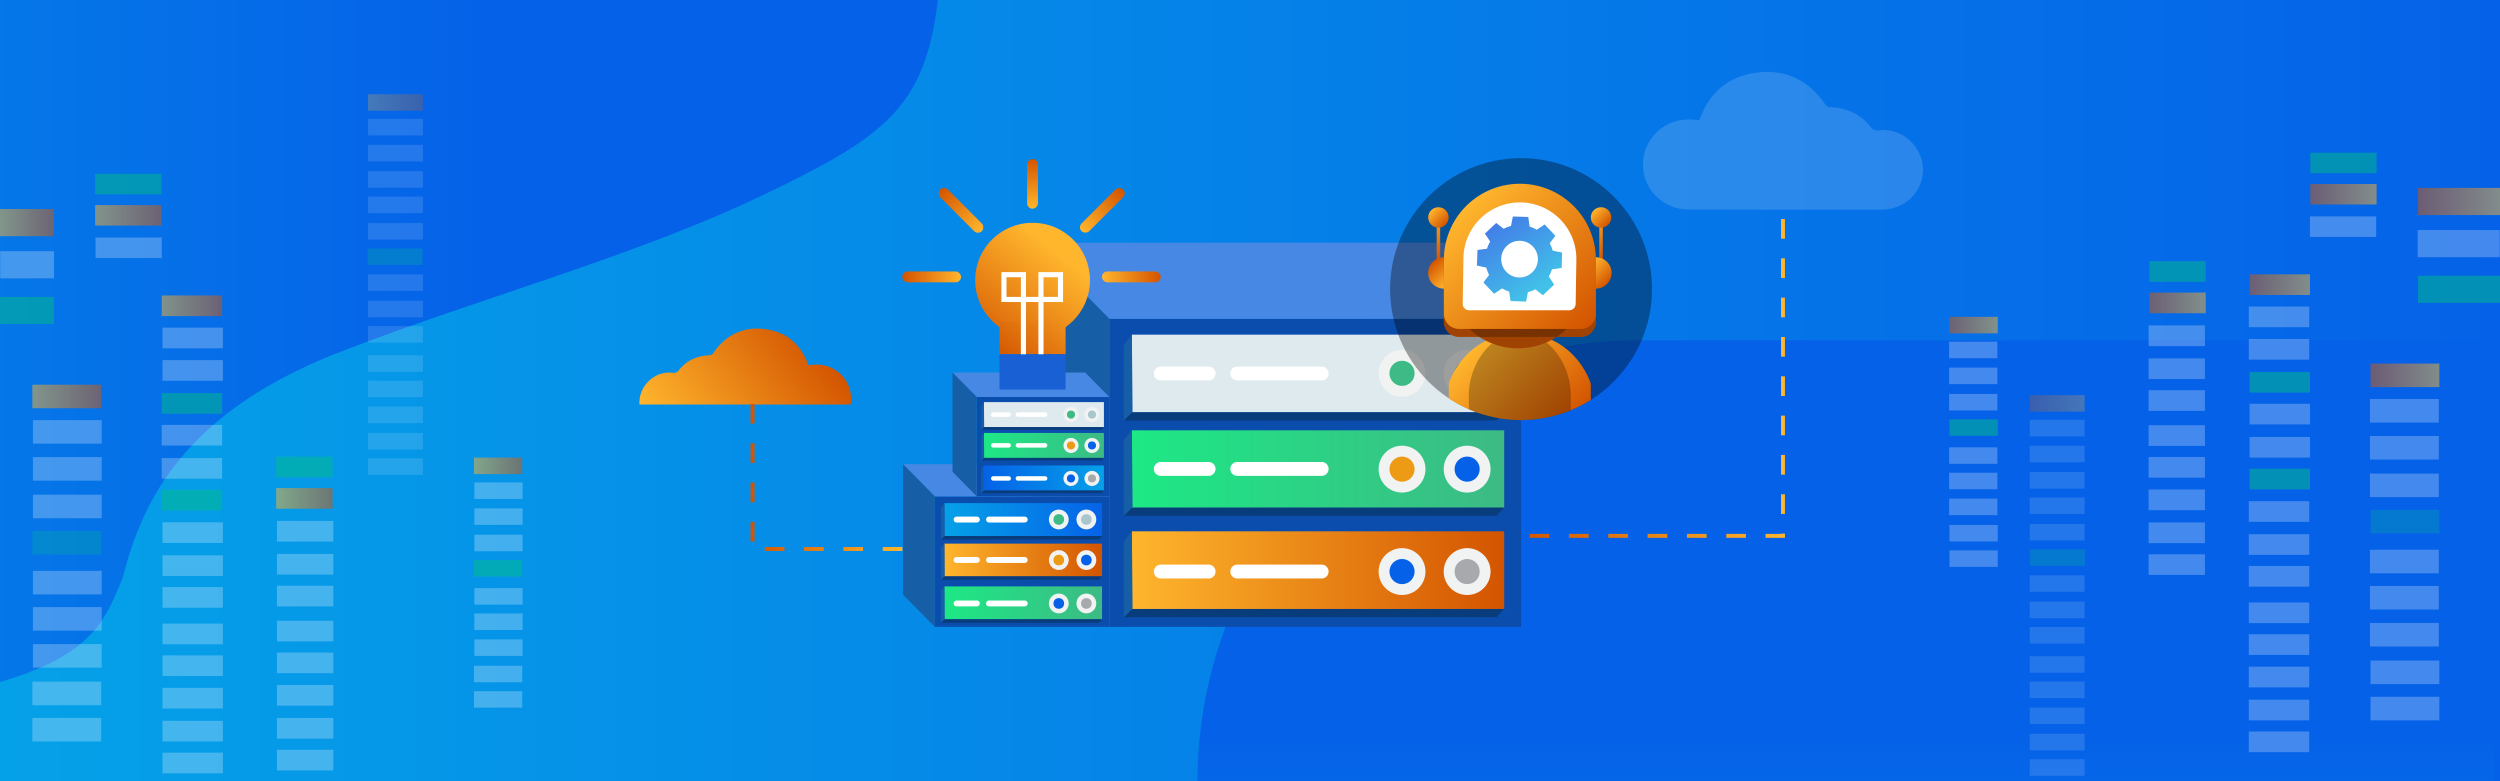 <svg id="Layer_1" data-name="Layer 1" xmlns="http://www.w3.org/2000/svg" xmlns:xlink="http://www.w3.org/1999/xlink" viewBox="0 0 1920 600"><rect x="0" y="0" width="1920" height="600" fill="#333333" stroke="none"/><defs><style>.cls-1{fill:url(#linear-gradient);}.cls-2{fill:url(#linear-gradient-2);}.cls-3{fill:url(#linear-gradient-3);}.cls-4{fill:#0b4dad;}.cls-5{fill:#4888e5;}.cls-6{fill:#165ea5;}.cls-7{fill:url(#linear-gradient-4);}.cls-8{fill:url(#linear-gradient-5);}.cls-9{fill:#dfeaef;}.cls-10{fill:#f1f2f2;}.cls-11{fill:#0562e8;}.cls-12{fill:#ed9a15;}.cls-13{fill:#a7a9ac;}.cls-14{fill:#a8c6cc;}.cls-15{fill:#3dba85;}.cls-16{fill:#fff;}.cls-17{fill:#093c7a;}.cls-18{fill:url(#linear-gradient-6);}.cls-19{fill:url(#linear-gradient-7);}.cls-20{fill:url(#linear-gradient-8);}.cls-21,.cls-23,.cls-29,.cls-36{opacity:0.5;}.cls-22,.cls-23{fill:#00be84;}.cls-24{fill:url(#linear-gradient-9);}.cls-25{fill:url(#linear-gradient-10);}.cls-26{fill:url(#linear-gradient-11);}.cls-27{fill:url(#linear-gradient-12);}.cls-28{fill:url(#linear-gradient-13);}.cls-29{fill:url(#linear-gradient-14);}.cls-30{fill:url(#linear-gradient-15);}.cls-31{fill:url(#linear-gradient-16);}.cls-32{fill:url(#linear-gradient-17);}.cls-33{fill:url(#linear-gradient-18);}.cls-34{fill:url(#linear-gradient-19);}.cls-35{fill:url(#linear-gradient-20);}.cls-36{fill:url(#linear-gradient-21);}.cls-37{fill:url(#linear-gradient-22);}.cls-38{fill:url(#linear-gradient-23);}.cls-39{fill:url(#linear-gradient-24);}.cls-40{opacity:0.35;}.cls-41{fill:url(#linear-gradient-25);}.cls-42{opacity:0.25;}.cls-43{fill:url(#linear-gradient-26);}.cls-44{fill:url(#linear-gradient-27);}.cls-45{fill:url(#linear-gradient-28);}.cls-46{fill:url(#linear-gradient-29);}.cls-47{fill:#d65a03;}.cls-48{fill:url(#linear-gradient-30);}.cls-49{fill:url(#linear-gradient-31);}.cls-50{fill:url(#linear-gradient-32);}.cls-51{fill:url(#linear-gradient-33);}.cls-52{opacity:0.15;}.cls-53{fill:url(#linear-gradient-34);}.cls-54,.cls-55,.cls-59{fill:none;stroke-miterlimit:10;}.cls-54,.cls-55{stroke-width:3.02px;stroke-dasharray:15.1;}.cls-54{stroke:url(#linear-gradient-35);}.cls-55{stroke:url(#linear-gradient-36);}.cls-56{fill:url(#linear-gradient-37);}.cls-57{fill:url(#linear-gradient-38);}.cls-58{fill:#1860d3;}.cls-59{stroke:#fff;stroke-width:3.93px;}.cls-60{fill:url(#linear-gradient-39);}.cls-61{fill:url(#linear-gradient-40);}.cls-62{fill:url(#linear-gradient-41);}.cls-63{fill:url(#linear-gradient-42);}.cls-64{fill:url(#linear-gradient-43);}</style><linearGradient id="linear-gradient" y1="300" x2="1920" y2="300" gradientUnits="userSpaceOnUse"><stop offset="0" stop-color="#05a1e8"/><stop offset="1" stop-color="#0562e8"/></linearGradient><linearGradient id="linear-gradient-2" x1="1417.66" y1="1134.61" x2="1417.66" y2="565.37" xlink:href="#linear-gradient"/><linearGradient id="linear-gradient-3" x1="-757.26" y1="261.9" x2="370.76" y2="261.9" xlink:href="#linear-gradient"/><linearGradient id="linear-gradient-4" x1="-173.31" y1="241.7" x2="112.64" y2="241.7" gradientTransform="translate(981.91 602) rotate(180)" gradientUnits="userSpaceOnUse"><stop offset="0" stop-color="#3dba85"/><stop offset="1" stop-color="#1de885"/></linearGradient><linearGradient id="linear-gradient-5" x1="-173.31" y1="164.14" x2="112.64" y2="164.14" gradientTransform="translate(981.91 602) rotate(180)" gradientUnits="userSpaceOnUse"><stop offset="0" stop-color="#d35400"/><stop offset="1" stop-color="#ffb62d"/></linearGradient><linearGradient id="linear-gradient-6" x1="135.53" y1="171.87" x2="256.64" y2="171.87" xlink:href="#linear-gradient-5"/><linearGradient id="linear-gradient-7" x1="135.53" y1="139.02" x2="256.64" y2="139.02" xlink:href="#linear-gradient-4"/><linearGradient id="linear-gradient-8" x1="725.27" y1="399.01" x2="846.38" y2="399.01" xlink:href="#linear-gradient"/><linearGradient id="linear-gradient-9" x1="1857.01" y1="154.74" x2="1920" y2="154.74" gradientTransform="matrix(1, 0, 0, 1, 0, 0)" xlink:href="#linear-gradient-5"/><linearGradient id="linear-gradient-10" x1="1650.7" y1="232.63" x2="1693.97" y2="232.63" gradientTransform="matrix(1, 0, 0, 1, 0, 0)" xlink:href="#linear-gradient-5"/><linearGradient id="linear-gradient-11" x1="1727.67" y1="218.61" x2="1774.04" y2="218.61" gradientTransform="matrix(1, 0, 0, 1, 0, 0)" xlink:href="#linear-gradient-5"/><linearGradient id="linear-gradient-12" x1="1774.34" y1="149.17" x2="1825.2" y2="149.17" gradientTransform="matrix(1, 0, 0, 1, 0, 0)" xlink:href="#linear-gradient-5"/><linearGradient id="linear-gradient-13" x1="1497.22" y1="249.68" x2="1534.25" y2="249.68" gradientTransform="matrix(1, 0, 0, 1, 0, 0)" xlink:href="#linear-gradient-5"/><linearGradient id="linear-gradient-14" x1="1558.86" y1="309.8" x2="1600.95" y2="309.8" gradientTransform="matrix(1, 0, 0, 1, 0, 0)" xlink:href="#linear-gradient-5"/><linearGradient id="linear-gradient-15" x1="1820.56" y1="288.26" x2="1873.41" y2="288.26" gradientTransform="matrix(1, 0, 0, 1, 0, 0)" xlink:href="#linear-gradient-5"/><linearGradient id="linear-gradient-16" x1="400.82" y1="170.97" x2="442.17" y2="170.97" gradientTransform="matrix(1, 0, 0, -1, -400.82, 341.93)" xlink:href="#linear-gradient-5"/><linearGradient id="linear-gradient-17" x1="186.78" y1="382.78" x2="230.05" y2="382.78" gradientTransform="matrix(1, 0, 0, -1, 25.35, 765.56)" xlink:href="#linear-gradient-5"/><linearGradient id="linear-gradient-18" x1="271.57" y1="234.84" x2="317.94" y2="234.84" gradientTransform="matrix(1, 0, 0, -1, -147.34, 469.67)" xlink:href="#linear-gradient-5"/><linearGradient id="linear-gradient-19" x1="318.24" y1="165.39" x2="369.1" y2="165.39" gradientTransform="matrix(1, 0, 0, -1, -245.16, 330.78)" xlink:href="#linear-gradient-5"/><linearGradient id="linear-gradient-20" x1="41.12" y1="357.79" x2="78.15" y2="357.79" gradientTransform="matrix(1, 0, 0, -1, 322.9, 715.57)" xlink:href="#linear-gradient-5"/><linearGradient id="linear-gradient-21" x1="117.42" y1="78.71" x2="159.51" y2="78.71" gradientTransform="matrix(1, 0, 0, -1, 165.25, 157.41)" xlink:href="#linear-gradient-5"/><linearGradient id="linear-gradient-22" x1="364.46" y1="304.48" x2="417.31" y2="304.48" gradientTransform="matrix(1, 0, 0, -1, -339.59, 608.96)" xlink:href="#linear-gradient-5"/><linearGradient id="linear-gradient-23" x1="134.11" y1="259.89" x2="226.24" y2="259.89" xlink:href="#linear-gradient-4"/><linearGradient id="linear-gradient-24" x1="134.11" y1="234.9" x2="226.24" y2="234.9" gradientTransform="translate(981.91 602) rotate(180)" xlink:href="#linear-gradient"/><linearGradient id="linear-gradient-25" x1="1201.03" y1="328.57" x2="1134.48" y2="264.2" gradientTransform="matrix(1, 0, 0, 1, 0, 0)" xlink:href="#linear-gradient-5"/><linearGradient id="linear-gradient-26" x1="1240" y1="189.64" x2="1219.18" y2="169.5" gradientTransform="matrix(1, 0, 0, 1, 0, 0)" xlink:href="#linear-gradient-5"/><linearGradient id="linear-gradient-27" x1="1235.23" y1="172.45" x2="1223.95" y2="161.54" gradientTransform="matrix(1, 0, 0, 1, 0, 0)" xlink:href="#linear-gradient-5"/><linearGradient id="linear-gradient-28" x1="1115.13" y1="189.64" x2="1094.3" y2="169.5" gradientTransform="matrix(1, 0, 0, 1, 0, 0)" xlink:href="#linear-gradient-5"/><linearGradient id="linear-gradient-29" x1="1110.36" y1="172.45" x2="1099.07" y2="161.54" gradientTransform="matrix(1, 0, 0, 1, 0, 0)" xlink:href="#linear-gradient-5"/><linearGradient id="linear-gradient-30" x1="1215.12" y1="256.6" x2="1119.9" y2="164.52" gradientTransform="matrix(1, 0, 0, 1, 0, 0)" xlink:href="#linear-gradient-5"/><linearGradient id="linear-gradient-31" x1="1235.49" y1="216.76" x2="1220.82" y2="202.58" gradientTransform="matrix(1, 0, 0, 1, 0, 0)" xlink:href="#linear-gradient-5"/><linearGradient id="linear-gradient-32" x1="-2231.33" y1="1938.87" x2="-2246" y2="1924.69" gradientTransform="translate(-1132.26 2141.34) rotate(180)" xlink:href="#linear-gradient-5"/><linearGradient id="linear-gradient-33" x1="441.57" y1="-811.97" x2="507.58" y2="-811.97" gradientTransform="matrix(0.57, 0.82, -0.82, 0.57, 229, 268.37)" gradientUnits="userSpaceOnUse"><stop offset="0" stop-color="#4279e8"/><stop offset="1" stop-color="#42c2e8"/></linearGradient><linearGradient id="linear-gradient-34" x1="626.97" y1="262.46" x2="517.85" y2="345.75" gradientTransform="matrix(1, 0, 0, 1, 0, 0)" xlink:href="#linear-gradient-5"/><linearGradient id="linear-gradient-35" x1="576.42" y1="366.67" x2="693.53" y2="366.67" gradientTransform="matrix(1, 0, 0, 1, 0, 0)" xlink:href="#linear-gradient-5"/><linearGradient id="linear-gradient-36" x1="1168.18" y1="290.62" x2="1370.83" y2="290.62" gradientTransform="matrix(1, 0, 0, 1, 0, 0)" xlink:href="#linear-gradient-5"/><linearGradient id="linear-gradient-37" x1="748.26" y1="270.48" x2="810.9" y2="193.06" gradientTransform="matrix(1, 0, 0, 1, 0, 0)" xlink:href="#linear-gradient-5"/><linearGradient id="linear-gradient-38" x1="774.75" y1="282.08" x2="829.71" y2="214.14" gradientTransform="matrix(1, 0, 0, 1, 0, 0)" xlink:href="#linear-gradient-5"/><linearGradient id="linear-gradient-39" x1="692.92" y1="212.66" x2="738.08" y2="212.66" gradientTransform="matrix(1, 0, 0, 1, 0, 0)" xlink:href="#linear-gradient-5"/><linearGradient id="linear-gradient-40" x1="123.35" y1="-130.12" x2="168.51" y2="-130.12" gradientTransform="translate(592.15 291.68)" xlink:href="#linear-gradient-5"/><linearGradient id="linear-gradient-41" x1="-517.49" y1="212.66" x2="-472.33" y2="212.66" gradientTransform="matrix(1, 0, 0, -1, 1363.79, 425.32)" xlink:href="#linear-gradient-5"/><linearGradient id="linear-gradient-42" x1="-732.74" y1="725.97" x2="-687.58" y2="725.97" gradientTransform="matrix(1, 0, 0, -1, 1556.74, 887.53)" xlink:href="#linear-gradient-5"/><linearGradient id="linear-gradient-43" x1="-484.68" y1="33.55" x2="-446.53" y2="33.55" gradientTransform="translate(1258.6 107.66)" xlink:href="#linear-gradient-5"/></defs><rect class="cls-1" width="1920" height="600"/><path class="cls-2" d="M1258.93,261.3h656.71a0,0,0,0,1,0,0V600.56a0,0,0,0,1,0,0h-996a0,0,0,0,1,0,0v0A339.26,339.26,0,0,1,1258.93,261.3Z"/><path class="cls-3" d="M0,523.8V0H720.3c-9.94,83-40.66,105.06-136.23,150.73-94.27,45.06-215.72,78.45-317.22,117.36C142.2,314.75,109.43,383.7,94.13,444.09,81.47,473.79,73.28,502.47,0,523.8Z"/><rect class="cls-4" x="851.97" y="244.86" width="316.21" height="236.58" transform="translate(2020.15 726.3) rotate(-180)"/><polygon class="cls-5" points="851.97 244.86 1168.18 244.86 1110.54 186.42 794.33 186.42 851.97 244.86"/><polygon class="cls-6" points="794.33 423 851.97 481.44 851.97 244.86 794.33 186.42 794.33 423"/><rect class="cls-7" x="869.27" y="330.48" width="285.95" height="59.62"/><rect class="cls-8" x="869.27" y="408.05" width="285.95" height="59.62"/><rect class="cls-9" x="869.27" y="257.02" width="285.95" height="59.62"/><circle class="cls-10" cx="1126.76" cy="360.3" r="18"/><circle class="cls-10" cx="1076.76" cy="360.3" r="18"/><circle class="cls-10" cx="1126.76" cy="438.96" r="18"/><circle class="cls-10" cx="1076.76" cy="438.96" r="18"/><circle class="cls-10" cx="1126.76" cy="286.71" r="18"/><circle class="cls-10" cx="1076.76" cy="286.71" r="18"/><circle class="cls-11" cx="1126.76" cy="360.3" r="9.66"/><circle class="cls-12" cx="1076.76" cy="360.3" r="9.66"/><circle class="cls-13" cx="1126.76" cy="438.96" r="9.66"/><circle class="cls-14" cx="1126.76" cy="286.71" r="9.66"/><circle class="cls-11" cx="1076.76" cy="438.96" r="9.66"/><circle class="cls-15" cx="1076.76" cy="286.71" r="9.66"/><path class="cls-16" d="M1015.05,354.81H950.22a5.33,5.33,0,0,0-5.31,5.32h0a5.33,5.33,0,0,0,5.31,5.33h64.83a5.33,5.33,0,0,0,5.32-5.33h0a5.33,5.33,0,0,0-5.31-5.34h0Z"/><path class="cls-16" d="M1015.05,433.63H950.22a5.33,5.33,0,0,0-5.31,5.33h0a5.32,5.32,0,0,0,5.31,5.32h64.83a5.32,5.32,0,0,0,5.32-5.32h0A5.33,5.33,0,0,0,1015.05,433.63Z"/><path class="cls-16" d="M928.23,433.63H891.47a5.33,5.33,0,0,0-5.31,5.33h0a5.32,5.32,0,0,0,5.31,5.32h36.76a5.32,5.32,0,0,0,5.32-5.32h0A5.33,5.33,0,0,0,928.23,433.63Z"/><path class="cls-16" d="M928.23,354.81H891.47a5.33,5.33,0,0,0-5.31,5.32h0a5.33,5.33,0,0,0,5.31,5.33h36.76a5.36,5.36,0,0,0,5.32-5.33h0A5.34,5.34,0,0,0,928.23,354.81Z"/><path class="cls-16" d="M928.23,281.54H891.47a5.33,5.33,0,0,0-5.31,5.32h0a5.32,5.32,0,0,0,5.3,5.33h36.77a5.33,5.33,0,0,0,5.32-5.33h0A5.32,5.32,0,0,0,928.23,281.54Z"/><path class="cls-16" d="M1015.05,281.54H950.22a5.33,5.33,0,0,0-5.31,5.32h0a5.31,5.31,0,0,0,5.3,5.33h64.84a5.33,5.33,0,0,0,5.32-5.31h0a5.33,5.33,0,0,0-5.31-5.34Z"/><polygon class="cls-17" points="1155.22 316.65 1149.27 322.94 863.1 322.94 869.27 316.65 1155.22 316.65"/><polygon class="cls-6" points="869.27 257.02 863.1 264.96 863.1 322.94 869.82 316.22 869.27 257.02"/><polygon class="cls-17" points="1155.22 389.81 1149.27 396.11 863.1 396.11 869.27 389.81 1155.22 389.81"/><polygon class="cls-6" points="869.27 330.19 863.1 338.13 863.1 396.11 869.82 389.39 869.27 330.19"/><polygon class="cls-17" points="1155.22 467.71 1149.27 474 863.1 474 869.27 467.71 1155.22 467.71"/><polygon class="cls-6" points="869.27 408.09 863.1 416.03 863.1 474 869.82 467.28 869.27 408.09"/><rect class="cls-4" x="717.94" y="381.24" width="133.93" height="100.2" transform="translate(1569.81 862.67) rotate(-180)"/><polygon class="cls-5" points="717.94 381.24 851.87 381.24 827.46 356.49 693.53 356.49 717.94 381.24"/><polygon class="cls-6" points="693.53 456.69 717.94 481.44 717.94 381.24 693.53 356.49 693.53 456.69"/><rect class="cls-18" x="725.27" y="417.5" width="121.11" height="25.25"/><rect class="cls-19" x="725.27" y="450.36" width="121.11" height="25.25"/><rect class="cls-20" x="725.27" y="386.39" width="121.11" height="25.25"/><circle class="cls-10" cx="834.33" cy="430.13" r="7.62"/><circle class="cls-10" cx="813.15" cy="430.13" r="7.62"/><circle class="cls-10" cx="834.33" cy="463.45" r="7.62"/><circle class="cls-10" cx="813.15" cy="463.45" r="7.62"/><circle class="cls-10" cx="834.33" cy="398.96" r="7.62"/><circle class="cls-10" cx="813.15" cy="398.96" r="7.62"/><circle class="cls-11" cx="834.33" cy="430.13" r="4.09"/><circle class="cls-12" cx="813.15" cy="430.13" r="4.09"/><circle class="cls-13" cx="834.33" cy="463.45" r="4.09"/><circle class="cls-14" cx="834.33" cy="398.96" r="4.09"/><circle class="cls-11" cx="813.15" cy="463.45" r="4.09"/><circle class="cls-15" cx="813.15" cy="398.96" r="4.09"/><path class="cls-16" d="M787,427.8H759.56a2.26,2.26,0,0,0-2.25,2.26h0a2.25,2.25,0,0,0,2.25,2.25H787a2.26,2.26,0,0,0,2.26-2.25h0A2.26,2.26,0,0,0,787,427.8h0Z"/><path class="cls-16" d="M787,461.19H759.56a2.25,2.25,0,0,0-2.25,2.26h0a2.25,2.25,0,0,0,2.25,2.25H787a2.26,2.26,0,0,0,2.26-2.25h0A2.26,2.26,0,0,0,787,461.19Z"/><path class="cls-16" d="M750.24,461.19H734.67a2.26,2.26,0,0,0-2.25,2.26h0a2.25,2.25,0,0,0,2.25,2.25h15.57a2.25,2.25,0,0,0,2.25-2.25h0A2.26,2.26,0,0,0,750.24,461.19Z"/><path class="cls-16" d="M750.24,427.8H734.67a2.27,2.27,0,0,0-2.25,2.26h0a2.25,2.25,0,0,0,2.25,2.25h15.57a2.25,2.25,0,0,0,2.25-2.25h0A2.27,2.27,0,0,0,750.24,427.8Z"/><path class="cls-16" d="M750.24,396.77H734.67a2.26,2.26,0,0,0-2.25,2.26h0a2.25,2.25,0,0,0,2.25,2.25h15.57a2.25,2.25,0,0,0,2.25-2.25h0A2.26,2.26,0,0,0,750.24,396.77Z"/><path class="cls-16" d="M787,396.77H759.56a2.25,2.25,0,0,0-2.25,2.26h0a2.24,2.24,0,0,0,2.24,2.25H787a2.26,2.26,0,0,0,2.26-2.25h0a2.26,2.26,0,0,0-2.25-2.26Z"/><polygon class="cls-17" points="846.38 411.64 843.86 414.31 722.65 414.31 725.27 411.64 846.38 411.64"/><polygon class="cls-6" points="725.27 386.39 722.65 389.75 722.65 414.31 725.5 411.46 725.27 386.39"/><polygon class="cls-17" points="846.38 442.63 843.86 445.3 722.65 445.3 725.27 442.63 846.38 442.63"/><polygon class="cls-6" points="725.27 417.38 722.65 420.74 722.65 445.3 725.5 442.45 725.27 417.38"/><polygon class="cls-17" points="846.38 475.62 843.86 478.29 722.65 478.29 725.27 475.62 846.38 475.62"/><polygon class="cls-6" points="725.27 450.37 722.65 453.73 722.65 478.29 725.5 475.44 725.27 450.37"/><g class="cls-21"><g class="cls-21"><rect class="cls-16" x="1727.68" y="310.1" width="46.37" height="15.86"/><rect class="cls-16" x="1727.68" y="335.57" width="46.37" height="15.86"/></g><rect class="cls-22" x="1857.01" y="211.76" width="62.99" height="20.86"/><rect class="cls-22" x="1650.71" y="200.59" width="43.27" height="15.86"/><rect class="cls-22" x="1727.68" y="285.66" width="46.37" height="15.86"/><rect class="cls-22" x="1727.68" y="359.99" width="46.37" height="15.86"/><rect class="cls-22" x="1774.34" y="117.26" width="50.86" height="15.74"/><rect class="cls-22" x="1497.22" y="322.07" width="37.03" height="12.67"/><rect class="cls-23" x="1559.15" y="421.93" width="42.09" height="12.67"/><rect class="cls-24" x="1857.01" y="144.31" width="62.99" height="20.86"/><rect class="cls-25" x="1650.7" y="224.7" width="43.27" height="15.86"/><rect class="cls-26" x="1727.67" y="210.68" width="46.37" height="15.86"/><rect class="cls-27" x="1774.34" y="141.3" width="50.86" height="15.74"/><rect class="cls-28" x="1497.22" y="243.34" width="37.03" height="12.67"/><rect class="cls-29" x="1558.86" y="303.46" width="42.09" height="12.67"/><g class="cls-21"><rect class="cls-16" x="1856.76" y="176.67" width="62.99" height="20.86"/><rect class="cls-16" x="1650.12" y="249.93" width="43.27" height="15.86"/><rect class="cls-16" x="1650.12" y="275.26" width="43.27" height="15.86"/><rect class="cls-16" x="1650.12" y="299.69" width="43.27" height="15.86"/><rect class="cls-16" x="1650.12" y="326.59" width="43.27" height="15.86"/><rect class="cls-16" x="1650.12" y="351" width="43.27" height="15.86"/><rect class="cls-16" x="1650.12" y="375.93" width="43.27" height="15.86"/><rect class="cls-16" x="1650.12" y="401.25" width="43.27" height="15.86"/><rect class="cls-16" x="1650.12" y="425.69" width="43.27" height="15.86"/><rect class="cls-16" x="1727.09" y="235.41" width="46.37" height="15.86"/><rect class="cls-16" x="1727.09" y="260.34" width="46.37" height="15.86"/><rect class="cls-16" x="1727.09" y="384.92" width="46.37" height="15.86"/><rect class="cls-16" x="1727.09" y="410.24" width="46.37" height="15.86"/><rect class="cls-16" x="1727.09" y="434.67" width="46.37" height="15.86"/><rect class="cls-16" x="1727.09" y="462.7" width="46.37" height="15.86"/><rect class="cls-16" x="1727.09" y="487.12" width="46.37" height="15.86"/><rect class="cls-16" x="1727.09" y="512.04" width="46.37" height="15.86"/><rect class="cls-16" x="1727.09" y="537.37" width="46.37" height="15.86"/><rect class="cls-16" x="1727.09" y="561.8" width="46.37" height="15.86"/><rect class="cls-16" x="1774.05" y="166.21" width="50.86" height="15.74"/><rect class="cls-16" x="1496.92" y="262.42" width="37.03" height="12.67"/><rect class="cls-16" x="1496.92" y="282.33" width="37.03" height="12.67"/><rect class="cls-16" x="1496.92" y="302.55" width="37.03" height="12.67"/><rect class="cls-16" x="1496.92" y="343.55" width="37.03" height="12.67"/><rect class="cls-16" x="1496.92" y="363.05" width="37.03" height="12.67"/><rect class="cls-16" x="1496.92" y="382.96" width="37.03" height="12.67"/><rect class="cls-16" x="1497.22" y="403.19" width="37.03" height="12.67"/><rect class="cls-16" x="1497.22" y="422.7" width="37.03" height="12.67"/><rect class="cls-22" x="1820.56" y="391.56" width="52.85" height="18.08"/><rect class="cls-16" x="1820.14" y="306.44" width="52.85" height="18.08"/><rect class="cls-16" x="1820.14" y="334.85" width="52.85" height="18.08"/><rect class="cls-16" x="1820.14" y="363.71" width="52.85" height="18.08"/><rect class="cls-16" x="1820.14" y="422.2" width="52.85" height="18.08"/><rect class="cls-16" x="1820.14" y="450.03" width="52.85" height="18.08"/><rect class="cls-16" x="1820.14" y="478.44" width="52.85" height="18.08"/><rect class="cls-16" x="1820.56" y="507.3" width="52.85" height="18.08"/><rect class="cls-16" x="1820.56" y="535.15" width="52.85" height="18.08"/><g class="cls-21"><rect class="cls-16" x="1558.86" y="322.43" width="42.09" height="12.67"/><rect class="cls-16" x="1558.86" y="342.34" width="42.09" height="12.67"/><rect class="cls-16" x="1558.86" y="362.56" width="42.09" height="12.67"/><rect class="cls-16" x="1558.86" y="382.08" width="42.09" height="12.67"/></g><g class="cls-21"><rect class="cls-16" x="1558.86" y="402.42" width="42.09" height="12.67"/><rect class="cls-16" x="1558.86" y="441.84" width="42.09" height="12.67"/><rect class="cls-16" x="1558.86" y="462.06" width="42.09" height="12.67"/><rect class="cls-16" x="1558.86" y="481.58" width="42.09" height="12.67"/></g><g class="cls-21"><rect class="cls-16" x="1558.86" y="503.96" width="42.09" height="12.67"/><rect class="cls-16" x="1558.86" y="523.46" width="42.09" height="12.67"/><rect class="cls-16" x="1558.86" y="543.37" width="42.09" height="12.67"/><rect class="cls-16" x="1558.86" y="563.6" width="42.09" height="12.67"/><rect class="cls-16" x="1558.86" y="583.12" width="42.09" height="12.67"/></g></g><rect class="cls-30" x="1820.56" y="279.22" width="52.85" height="18.08"/></g><g class="cls-21"><g class="cls-21"><rect class="cls-16" x="124.23" y="326.32" width="46.37" height="15.86" transform="translate(294.82 668.5) rotate(-180)"/><rect class="cls-16" x="124.23" y="351.79" width="46.37" height="15.86" transform="translate(294.82 719.45) rotate(-180)"/></g><rect class="cls-22" y="227.99" width="41.35" height="20.86" transform="translate(41.35 476.84) rotate(-180)"/><rect class="cls-22" x="212.12" y="350.74" width="43.27" height="15.86" transform="translate(467.51 717.34) rotate(-180)"/><rect class="cls-22" x="124.23" y="301.88" width="46.37" height="15.86" transform="translate(294.82 619.63) rotate(-180)"/><rect class="cls-22" x="124.23" y="376.21" width="46.37" height="15.86" transform="translate(294.82 768.29) rotate(-180)"/><rect class="cls-22" x="73.07" y="133.49" width="50.86" height="15.74" transform="translate(197 282.71) rotate(-180)"/><rect class="cls-22" x="364.02" y="430.18" width="37.03" height="12.67" transform="translate(765.08 873.03) rotate(-180)"/><rect class="cls-23" x="282.37" y="190.83" width="42.09" height="12.67" transform="translate(606.84 394.34) rotate(-180)"/><rect class="cls-31" y="160.53" width="41.35" height="20.86" transform="translate(41.36 341.93) rotate(-180)"/><rect class="cls-32" x="212.13" y="374.85" width="43.27" height="15.86" transform="translate(467.53 765.56) rotate(-180)"/><rect class="cls-33" x="124.23" y="226.9" width="46.37" height="15.86" transform="translate(294.84 469.67) rotate(-180)"/><rect class="cls-34" x="73.07" y="157.52" width="50.86" height="15.74" transform="translate(197.01 330.78) rotate(-180)"/><rect class="cls-35" x="364.02" y="351.45" width="37.03" height="12.67" transform="translate(765.08 715.57) rotate(-180)"/><rect class="cls-36" x="282.67" y="72.37" width="42.09" height="12.67" transform="translate(607.42 157.41) rotate(-180)"/><g class="cls-21"><rect class="cls-16" x="0.16" y="192.89" width="41.35" height="20.86" transform="translate(41.68 406.65) rotate(-180)"/><rect class="cls-16" x="212.71" y="400.09" width="43.27" height="15.86" transform="translate(468.69 816.03) rotate(-180)"/><rect class="cls-16" x="212.71" y="425.41" width="43.27" height="15.86" transform="translate(468.69 866.68) rotate(-180)"/><rect class="cls-16" x="212.71" y="449.84" width="43.27" height="15.86" transform="translate(468.69 915.55) rotate(-180)"/><rect class="cls-16" x="212.71" y="476.74" width="43.27" height="15.86" transform="translate(468.69 969.34) rotate(-180)"/><rect class="cls-16" x="212.71" y="501.15" width="43.27" height="15.86" transform="translate(468.69 1018.17) rotate(-180)"/><rect class="cls-16" x="212.71" y="526.08" width="43.27" height="15.86" transform="translate(468.69 1068.03) rotate(-180)"/><rect class="cls-16" x="212.71" y="551.41" width="43.27" height="15.86" transform="translate(468.69 1118.68) rotate(-180)"/><rect class="cls-16" x="212.71" y="575.84" width="43.27" height="15.86" transform="translate(468.69 1167.55) rotate(-180)"/><rect class="cls-16" x="124.82" y="251.63" width="46.37" height="15.86" transform="translate(296 519.13) rotate(-180)"/><rect class="cls-16" x="124.82" y="276.56" width="46.37" height="15.86" transform="translate(296 568.98) rotate(-180)"/><rect class="cls-16" x="124.82" y="401.14" width="46.37" height="15.86" transform="translate(296 818.14) rotate(-180)"/><rect class="cls-16" x="124.82" y="426.46" width="46.37" height="15.86" transform="translate(296 868.79) rotate(-180)"/><rect class="cls-16" x="124.82" y="450.9" width="46.37" height="15.86" transform="translate(296 917.66) rotate(-180)"/><rect class="cls-16" x="124.82" y="478.92" width="46.37" height="15.86" transform="translate(296 973.71) rotate(-180)"/><rect class="cls-16" x="124.82" y="503.34" width="46.37" height="15.86" transform="translate(296 1022.54) rotate(-180)"/><rect class="cls-16" x="124.82" y="528.27" width="46.37" height="15.86" transform="translate(296 1072.4) rotate(-180)"/><rect class="cls-16" x="124.82" y="553.59" width="46.37" height="15.86" transform="translate(296 1123.05) rotate(-180)"/><rect class="cls-16" x="124.82" y="578.03" width="46.37" height="15.86" transform="translate(296 1171.92) rotate(-180)"/><rect class="cls-16" x="73.36" y="182.43" width="50.86" height="15.74" transform="translate(197.59 380.6) rotate(-180)"/><rect class="cls-16" x="364.32" y="370.53" width="37.03" height="12.67" transform="translate(765.67 753.73) rotate(-180)"/><rect class="cls-16" x="364.32" y="390.44" width="37.03" height="12.67" transform="translate(765.67 793.54) rotate(-180)"/><rect class="cls-16" x="364.32" y="410.66" width="37.03" height="12.67" transform="translate(765.67 834) rotate(-180)"/><rect class="cls-16" x="364.32" y="451.66" width="37.03" height="12.67" transform="translate(765.67 915.99) rotate(-180)"/><rect class="cls-16" x="364.32" y="471.16" width="37.03" height="12.67" transform="translate(765.67 954.99) rotate(-180)"/><rect class="cls-16" x="364.32" y="491.07" width="37.03" height="12.67" transform="translate(765.67 994.81) rotate(-180)"/><rect class="cls-16" x="364.02" y="511.3" width="37.03" height="12.67" transform="translate(765.08 1035.26) rotate(-180)"/><rect class="cls-16" x="364.02" y="530.81" width="37.03" height="12.67" transform="translate(765.08 1074.3) rotate(-180)"/><rect class="cls-22" x="24.87" y="407.78" width="52.85" height="18.08" transform="translate(102.58 833.64) rotate(-180)"/><rect class="cls-16" x="25.29" y="322.66" width="52.85" height="18.08" transform="translate(103.42 663.4) rotate(-180)"/><rect class="cls-16" x="25.29" y="351.07" width="52.85" height="18.08" transform="translate(103.42 720.22) rotate(-180)"/><rect class="cls-16" x="25.29" y="379.93" width="52.85" height="18.08" transform="translate(103.42 777.94) rotate(-180)"/><rect class="cls-16" x="25.29" y="438.43" width="52.85" height="18.08" transform="translate(103.42 894.93) rotate(-180)"/><rect class="cls-16" x="25.29" y="466.26" width="52.85" height="18.08" transform="translate(103.42 950.59) rotate(-180)"/><rect class="cls-16" x="25.29" y="494.66" width="52.85" height="18.08" transform="translate(103.42 1007.41) rotate(-180)"/><rect class="cls-16" x="24.87" y="523.53" width="52.85" height="18.08" transform="translate(102.58 1065.13) rotate(-180)"/><rect class="cls-16" x="24.87" y="551.37" width="52.85" height="18.08" transform="translate(102.58 1120.83) rotate(-180)"/><g class="cls-21"><rect class="cls-16" x="282.67" y="91.33" width="42.09" height="12.67" transform="translate(607.42 195.34) rotate(-180)"/><rect class="cls-16" x="282.67" y="111.24" width="42.09" height="12.67" transform="translate(607.42 235.16) rotate(-180)"/><rect class="cls-16" x="282.67" y="131.47" width="42.09" height="12.67" transform="translate(607.42 275.61) rotate(-180)"/><rect class="cls-16" x="282.67" y="150.99" width="42.09" height="12.67" transform="translate(607.42 314.64) rotate(-180)"/></g><g class="cls-21"><rect class="cls-16" x="282.67" y="171.33" width="42.09" height="12.67" transform="translate(607.42 355.33) rotate(-180)"/><rect class="cls-16" x="282.67" y="210.74" width="42.09" height="12.67" transform="translate(607.42 434.16) rotate(-180)"/><rect class="cls-16" x="282.67" y="230.97" width="42.09" height="12.67" transform="translate(607.42 474.61) rotate(-180)"/><rect class="cls-16" x="282.67" y="250.49" width="42.09" height="12.67" transform="translate(607.42 513.64) rotate(-180)"/></g><g class="cls-21"><rect class="cls-16" x="282.67" y="272.87" width="42.09" height="12.67" transform="translate(607.42 558.41) rotate(-180)"/><rect class="cls-16" x="282.67" y="292.37" width="42.09" height="12.67" transform="translate(607.42 597.41) rotate(-180)"/><rect class="cls-16" x="282.67" y="312.28" width="42.09" height="12.67" transform="translate(607.42 637.23) rotate(-180)"/><rect class="cls-16" x="282.67" y="332.51" width="42.09" height="12.67" transform="translate(607.42 677.68) rotate(-180)"/><rect class="cls-16" x="282.67" y="352.02" width="42.09" height="12.67" transform="translate(607.42 716.72) rotate(-180)"/></g></g><rect class="cls-37" x="24.87" y="295.44" width="52.85" height="18.08" transform="translate(102.58 608.96) rotate(-180)"/></g><rect class="cls-4" x="750.09" y="304.91" width="101.88" height="76.22" transform="translate(1602.06 686.05) rotate(-180)"/><polygon class="cls-5" points="750.09 304.91 851.97 304.91 833.4 286.09 731.52 286.09 750.09 304.91"/><polygon class="cls-6" points="731.52 362.31 750.09 381.13 750.09 304.91 731.52 286.09 731.52 362.31"/><rect class="cls-38" x="755.67" y="332.5" width="92.13" height="19.21"/><rect class="cls-39" x="755.67" y="357.49" width="92.13" height="19.21"/><rect class="cls-9" x="755.67" y="308.83" width="92.13" height="19.21"/><circle class="cls-10" cx="838.63" cy="342.11" r="5.8"/><circle class="cls-10" cx="822.52" cy="342.11" r="5.8"/><circle class="cls-10" cx="838.63" cy="367.45" r="5.8"/><circle class="cls-10" cx="822.52" cy="367.45" r="5.8"/><circle class="cls-10" cx="838.63" cy="318.4" r="5.8"/><circle class="cls-10" cx="822.52" cy="318.4" r="5.8"/><circle class="cls-11" cx="838.63" cy="342.11" r="3.11"/><circle class="cls-12" cx="822.52" cy="342.11" r="3.11"/><circle class="cls-13" cx="838.63" cy="367.45" r="3.11"/><circle class="cls-14" cx="838.63" cy="318.4" r="3.11"/><circle class="cls-11" cx="822.52" cy="367.45" r="3.11"/><circle class="cls-15" cx="822.52" cy="318.4" r="3.11"/><path class="cls-16" d="M802.63,340.34H781.75a1.71,1.71,0,0,0-1.71,1.71h0a1.71,1.71,0,0,0,1.71,1.72h20.88a1.72,1.72,0,0,0,1.72-1.72h0a1.72,1.72,0,0,0-1.71-1.72h0Z"/><path class="cls-16" d="M802.63,365.73H781.75a1.72,1.72,0,0,0-1.71,1.72h0a1.71,1.71,0,0,0,1.71,1.71h20.88a1.71,1.71,0,0,0,1.72-1.71h0A1.72,1.72,0,0,0,802.63,365.73Z"/><path class="cls-16" d="M774.66,365.73H762.82a1.72,1.72,0,0,0-1.71,1.72h0a1.71,1.71,0,0,0,1.71,1.71h11.84a1.71,1.71,0,0,0,1.72-1.71h0A1.72,1.72,0,0,0,774.66,365.73Z"/><path class="cls-16" d="M774.66,340.34H762.82a1.71,1.71,0,0,0-1.71,1.71h0a1.71,1.71,0,0,0,1.71,1.72h11.84a1.73,1.73,0,0,0,1.72-1.72h0A1.72,1.72,0,0,0,774.66,340.34Z"/><path class="cls-16" d="M774.66,316.73H762.82a1.71,1.71,0,0,0-1.71,1.72h0a1.71,1.71,0,0,0,1.71,1.71h11.84a1.72,1.72,0,0,0,1.72-1.71h0A1.72,1.72,0,0,0,774.66,316.73Z"/><path class="cls-16" d="M802.63,316.73H781.75a1.71,1.71,0,0,0-1.71,1.72h0a1.7,1.7,0,0,0,1.7,1.71h20.89a1.71,1.71,0,0,0,1.72-1.71h0a1.72,1.72,0,0,0-1.71-1.72Z"/><polygon class="cls-17" points="847.79 328.04 845.88 330.07 753.68 330.07 755.67 328.04 847.79 328.04"/><polygon class="cls-6" points="755.67 308.83 753.68 311.39 753.68 330.07 755.84 327.9 755.67 308.83"/><polygon class="cls-17" points="847.79 351.62 845.88 353.64 753.68 353.64 755.67 351.62 847.79 351.62"/><polygon class="cls-6" points="755.67 332.41 753.68 334.96 753.68 353.64 755.84 351.48 755.67 332.41"/><polygon class="cls-17" points="847.79 376.71 845.88 378.74 753.68 378.74 755.67 376.71 847.79 376.71"/><polygon class="cls-6" points="755.67 357.5 753.68 360.06 753.68 378.74 755.84 376.57 755.67 357.5"/><circle class="cls-40" cx="1168.18" cy="222.02" r="100.57"/><path class="cls-41" d="M1221.74,294.69v12.47a100.71,100.71,0,0,1-93.69,7.11,100.32,100.32,0,0,1-15.39-8.38v-11.2s11.42-38.18,53.82-38.61h1.44C1210.32,256.51,1221.74,294.69,1221.74,294.69Z"/><path class="cls-42" d="M1206.36,304.35v10.74a100.82,100.82,0,0,1-78.31-.82v-9.92a55.3,55.3,0,0,1,8-29c5.84-9.5,15.41-19,30.43-19.3h1.44c15,.3,24.6,9.8,30.44,19.3A55.39,55.39,0,0,1,1206.36,304.35Z"/><rect class="cls-43" x="1228.23" y="160.15" width="2.72" height="38.85"/><circle class="cls-44" cx="1229.59" cy="166.99" r="7.85"/><rect class="cls-45" x="1103.35" y="160.15" width="2.72" height="38.85"/><circle class="cls-46" cx="1104.71" cy="166.99" r="7.85"/><circle class="cls-47" cx="1165.82" cy="212.9" r="54.62"/><path class="cls-47" d="M1167.28,147.25h0a58.38,58.38,0,0,1,58.38,58.38v41.49A11.62,11.62,0,0,1,1214,258.74h-93.52a11.62,11.62,0,0,1-11.62-11.62V205.63a58.38,58.38,0,0,1,58.38-58.38Z"/><circle class="cls-42" cx="1165.82" cy="212.9" r="54.62"/><path class="cls-42" d="M1167.28,147.25h0a58.38,58.38,0,0,1,58.38,58.38v41.49A11.62,11.62,0,0,1,1214,258.74h-93.52a11.62,11.62,0,0,1-11.62-11.62V205.63a58.38,58.38,0,0,1,58.38-58.38Z"/><path class="cls-48" d="M1167.28,141.13h0a58.38,58.38,0,0,1,58.38,58.38V241A11.62,11.62,0,0,1,1214,252.62h-93.52A11.62,11.62,0,0,1,1108.9,241V199.51a58.38,58.38,0,0,1,58.38-58.38Z"/><path class="cls-16" d="M1167.28,155.46h0a43.37,43.37,0,0,0-43.37,43.37l-.55,34.46a4.92,4.92,0,0,0,4.92,5h76.91a4.93,4.93,0,0,0,4.92-4.84l.54-34.62A43.37,43.37,0,0,0,1167.28,155.46Z"/><path class="cls-49" d="M1225.66,221.65a12,12,0,1,0,0-24.07"/><path class="cls-50" d="M1108.9,197.58a12,12,0,1,0,0,24.07"/><path class="cls-51" d="M1193.62,218.6l-8.68,8.16-1.44-1.14-4.18-3.31a.3.3,0,0,0-.36-.05,24.94,24.94,0,0,1-5.28,2.06c-.21.05-.27.16-.31.36-.25,1.36-.51,2.73-.77,4.09-.18.95-.36,1.9-.55,2.86l-12-.46c0-.14,0-.25,0-.36q-.48-3.3-.94-6.62a.32.32,0,0,0-.26-.31,25,25,0,0,1-5.09-2.28.34.34,0,0,0-.31,0l-3.84,2.56-2.17,1.45-8.15-8.67.14-.21c1.37-1.81,2.73-3.62,4.11-5.43a.27.27,0,0,0,0-.34,27.86,27.86,0,0,1-2-5.24.29.29,0,0,0-.26-.25l-3.86-.83-3.17-.68.47-12,.43-.06,6.61-.84c.14,0,.27,0,.32-.2a22.43,22.43,0,0,1,2.32-5.17.34.34,0,0,0,0-.28q-1.56-2.34-3.13-4.67l-.88-1.34,8.68-8.16,2,1.53,3.54,2.79c.12.09.22.15.38.06a24.21,24.21,0,0,1,5.2-2,.35.35,0,0,0,.3-.31c.33-1.7.67-3.39,1-5.09.13-.66.27-1.33.39-1.94l11.88.36c0,.07,0,.17,0,.27.31,2.28.63,4.56.94,6.84a.33.33,0,0,0,.25.32,26.36,26.36,0,0,1,5,2.22.45.45,0,0,0,.58,0c1-.71,2.09-1.41,3.14-2.11l2.65-1.78,8.2,8.71,0,0-4.2,5.54a.27.27,0,0,0,0,.34,25.1,25.1,0,0,1,2.06,5.3.32.32,0,0,0,.3.27l5,1,2,.41-.32,11.85-.36.06-6.83.94a.33.33,0,0,0-.34.27,25.59,25.59,0,0,1-2.27,5.07.38.38,0,0,0,0,.33c.6.92,1.22,1.83,1.83,2.75C1192.17,216.42,1192.89,217.51,1193.62,218.6Zm-16.34-29.23a14.08,14.08,0,1,0-.64,19.92A14.05,14.05,0,0,0,1177.28,189.37Z"/><g class="cls-52"><path class="cls-16" d="M1281.37,95.26c-14.14,7-21.57,21.4-19,37.31,2.25,14.22,14.8,26.07,29.69,28a46.87,46.87,0,0,0,5.91.44q73.2,0,146.4,0c14.82,0,26.39-8,30.92-21.13,7-20.39-10.4-42.2-31.88-39.79-2.91.33-4.73-.13-6.71-2.65-7.82-9.93-18.38-14.61-31-15.11a5.47,5.47,0,0,1-3.81-2c-12.82-18.74-30.52-27.54-53-24.53-21.45,2.87-36,15.24-43.45,35.66a5.49,5.49,0,0,1-.66,1C1296.75,91.18,1288.89,91.54,1281.37,95.26Z"/></g><path class="cls-53" d="M638.79,282.66c-5.69-2.81-11.62-3.1-17.69-2.13a3.87,3.87,0,0,1-.5-.75c-5.66-15.44-16.63-24.78-32.84-27-17-2.28-30.38,4.39-40.08,18.56a4.19,4.19,0,0,1-2.88,1.52c-9.5.38-17.48,3.91-23.4,11.42-1.49,1.9-2.87,2.25-5.07,2-14.25-1.58-26.11,10.91-25.23,24.4H653.21A26,26,0,0,0,638.79,282.66Z"/><polyline class="cls-54" points="577.93 310.22 577.93 421.62 693.53 421.62"/><polyline class="cls-55" points="1369.32 168.2 1369.32 411.54 1168.18 411.54"/><circle class="cls-56" cx="793" cy="215.18" r="44.09"/><rect class="cls-57" x="767.62" y="246.96" width="50.75" height="25.12"/><rect class="cls-58" x="767.62" y="272.08" width="50.75" height="27.1"/><polyline class="cls-59" points="799.47 272.08 799.47 210.95 814.46 210.95 814.46 229.98 792.74 229.98 771.02 229.98 771.02 210.95 786.01 210.95 786.01 272.08"/><rect class="cls-60" x="692.92" y="208.48" width="45.16" height="8.35" rx="4.18"/><rect class="cls-61" x="715.5" y="157.39" width="45.16" height="8.35" rx="4.18" transform="translate(330.42 -474.58) rotate(45)"/><rect class="cls-62" x="846.3" y="208.48" width="45.16" height="8.35" rx="4.18" transform="translate(1737.77 425.32) rotate(-180)"/><rect class="cls-63" x="824" y="157.39" width="45.16" height="8.35" rx="4.18" transform="translate(1559.45 -322.82) rotate(135)"/><rect class="cls-64" x="773.92" y="137.04" width="38.15" height="8.35" rx="4.18" transform="translate(934.21 -651.79) rotate(90)"/></svg>